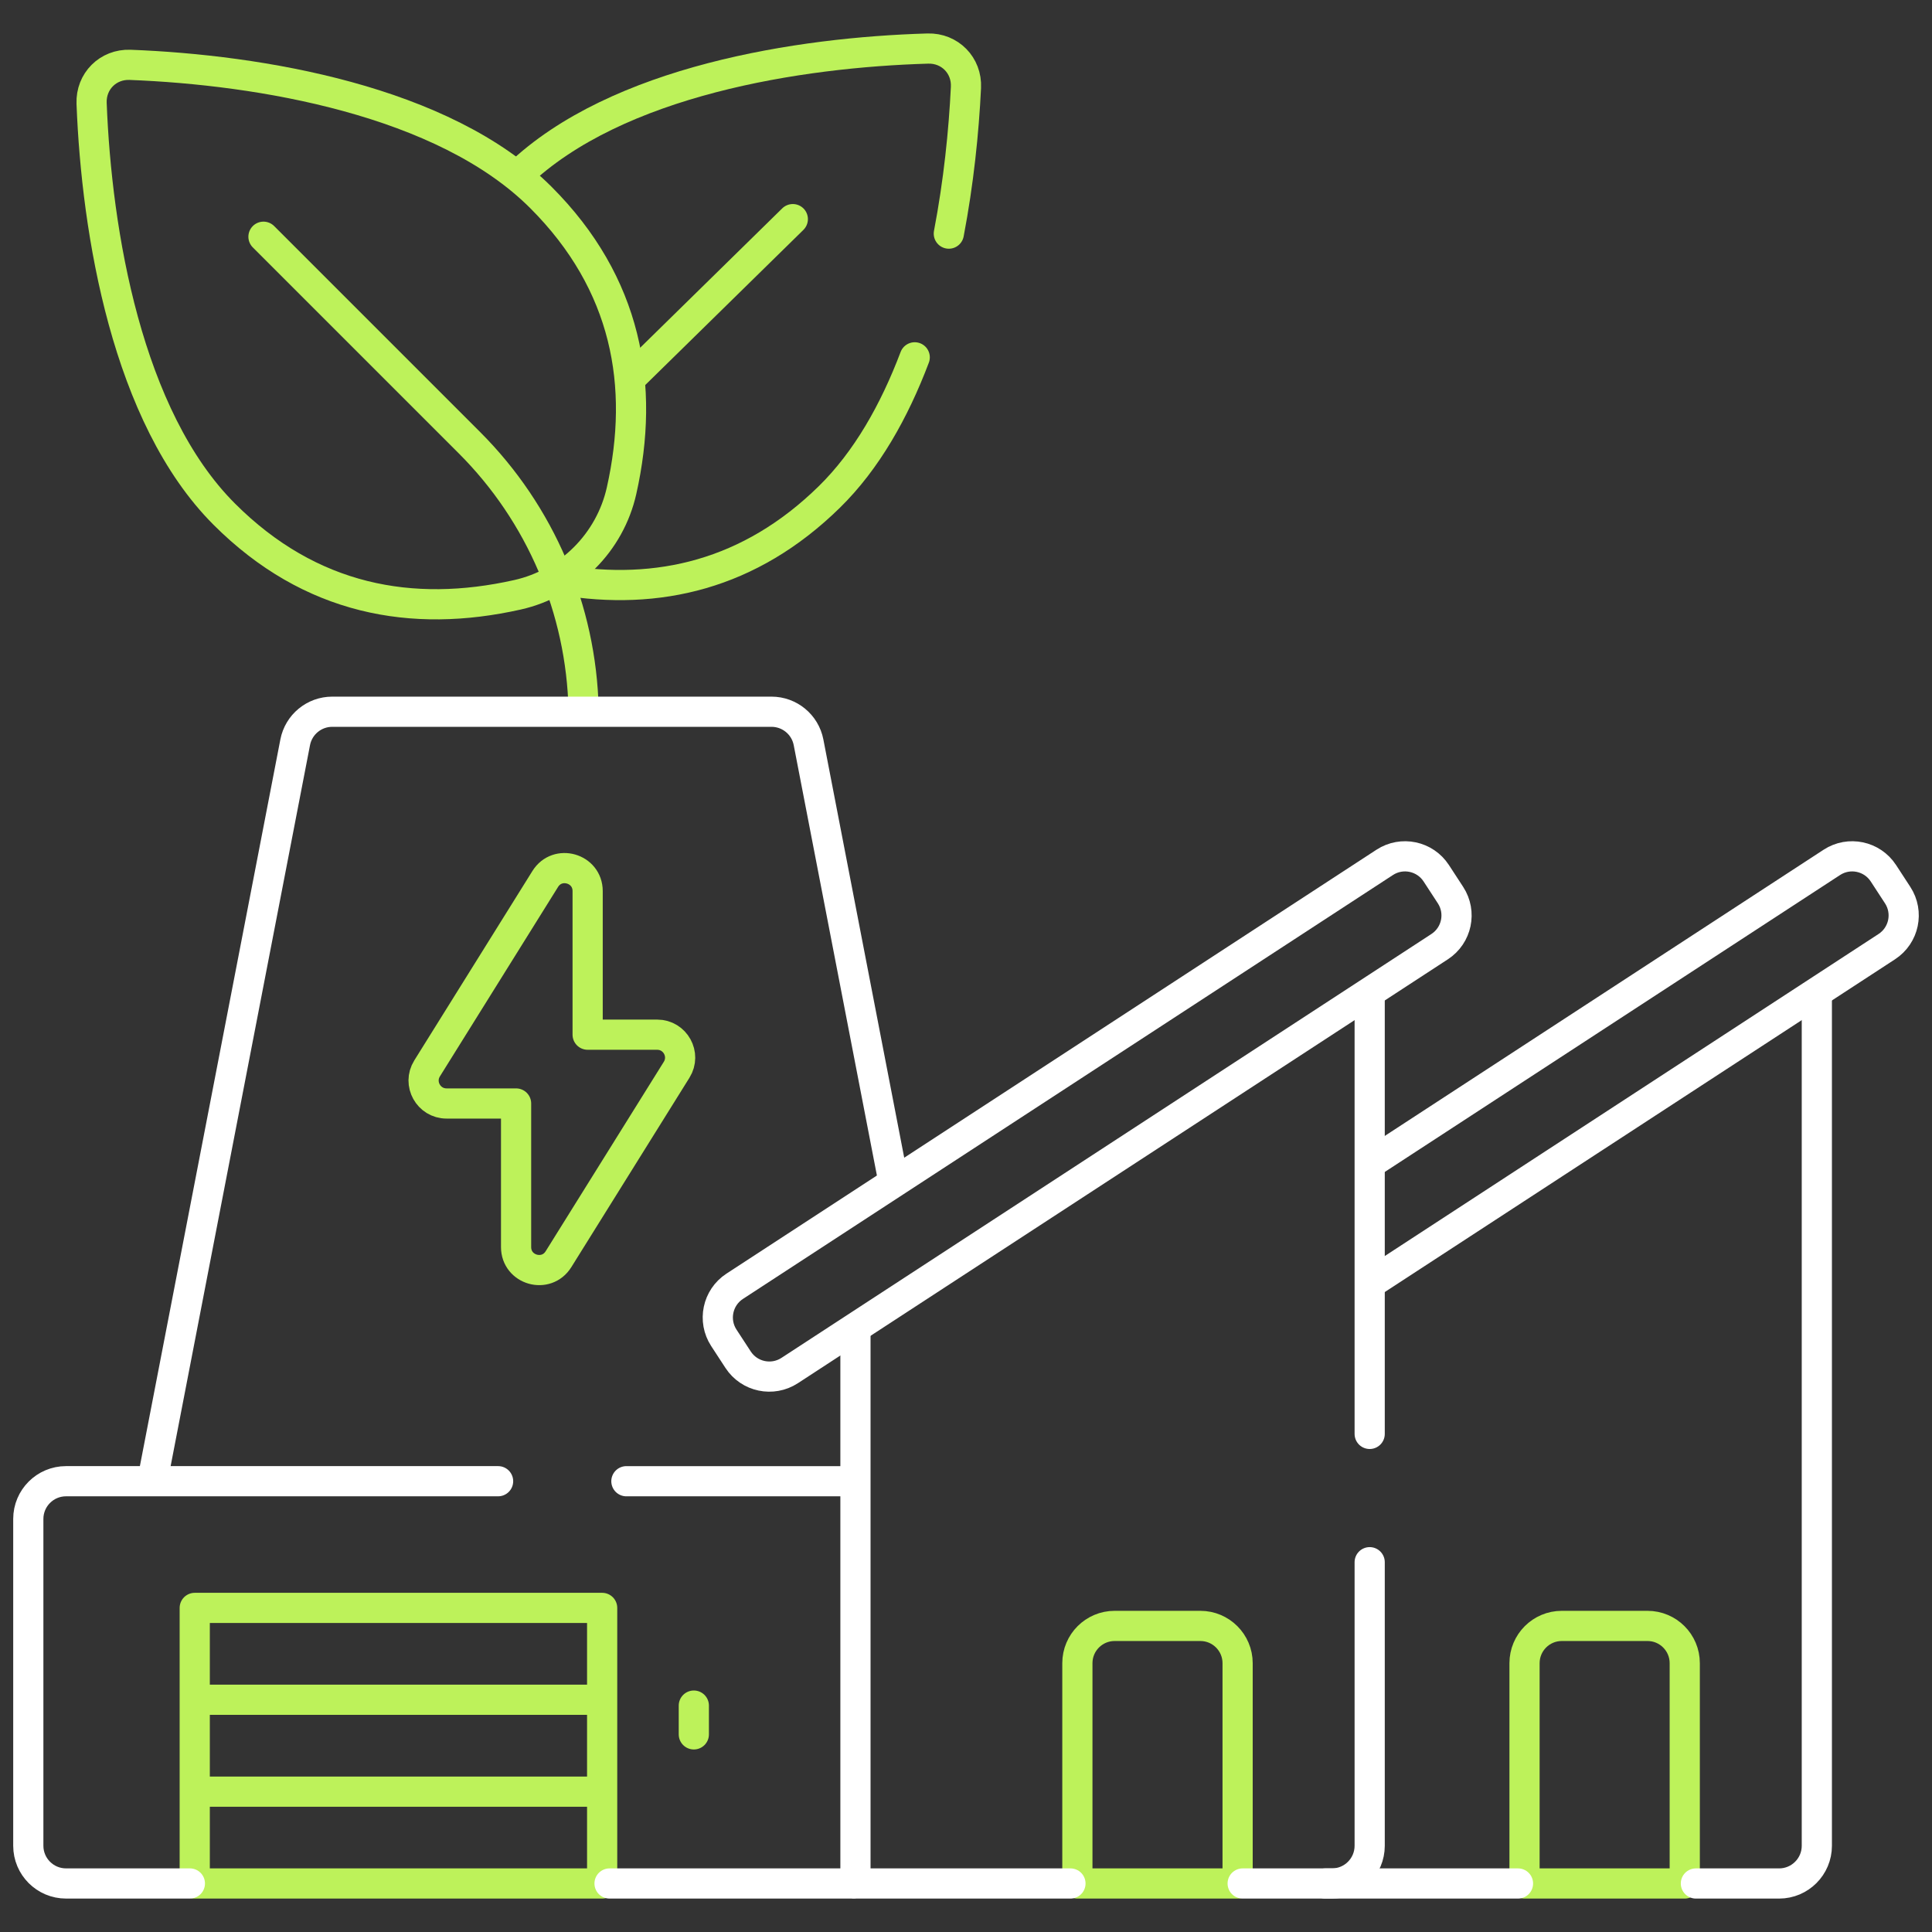 <svg xmlns="http://www.w3.org/2000/svg" width="128" height="128" viewBox="0 0 128 128" fill="none"><rect x="0" y="0" width="128" height="128" fill="#333333" stroke="none"/><path d="M111.619 124.786H101.004V110.19C101.004 108.827 102.109 107.721 103.473 107.721H109.151C110.514 107.721 111.619 108.827 111.619 110.19V124.786Z" stroke="#BDF25A" stroke-width="2" stroke-miterlimit="10" stroke-linecap="round" stroke-linejoin="round"></path><path d="M81.995 124.786H71.379V110.19C71.379 108.827 72.484 107.721 73.848 107.721H79.526C80.889 107.721 81.995 108.827 81.995 110.19V124.786Z" stroke="#BDF25A" stroke-width="2" stroke-miterlimit="10" stroke-linecap="round" stroke-linejoin="round"></path><path d="M39.894 124.786H12.902V106.528H39.894V124.786Z" stroke="#BDF25A" stroke-width="2" stroke-miterlimit="10" stroke-linecap="round" stroke-linejoin="round"></path><path d="M13.402 112.613H39.644" stroke="#BDF25A" stroke-width="2" stroke-miterlimit="10" stroke-linecap="round" stroke-linejoin="round"></path><path d="M39.644 118.701H13.402" stroke="#BDF25A" stroke-width="2" stroke-miterlimit="10" stroke-linecap="round" stroke-linejoin="round"></path><path d="M37.228 38.432C43.565 39.486 49.677 38.094 54.95 32.921C57.414 30.504 59.25 27.249 60.603 23.674" stroke="#BDF25A" stroke-width="2" stroke-miterlimit="10" stroke-linecap="round" stroke-linejoin="round"></path><path d="M62.862 15.478C63.513 12.075 63.856 8.719 63.997 5.79C64.067 4.334 62.93 3.175 61.473 3.217C52.975 3.462 40.863 5.336 34.326 11.594" stroke="#BDF25A" stroke-width="2" stroke-miterlimit="10" stroke-linecap="round" stroke-linejoin="round"></path><path d="M52.526 14.518L41.808 25.032" stroke="#BDF25A" stroke-width="2" stroke-miterlimit="10" stroke-linecap="round" stroke-linejoin="round"></path><path d="M6.069 6.845C6.013 5.388 7.161 4.24 8.617 4.296C17.179 4.625 29.396 6.644 35.835 13.082C41.54 18.788 42.745 25.538 41.179 32.515C40.41 35.94 37.713 38.637 34.288 39.406C27.31 40.972 20.561 39.768 14.855 34.062C8.417 27.623 6.398 15.406 6.069 6.845Z" stroke="#BDF25A" stroke-width="2" stroke-miterlimit="10" stroke-linecap="round" stroke-linejoin="round"></path><path d="M17.456 15.684L31.105 29.333C35.81 34.038 38.513 40.372 38.665 47.01" stroke="#BDF25A" stroke-width="2" stroke-miterlimit="10" stroke-linecap="round" stroke-linejoin="round"></path><path d="M36.124 58.233L28.296 70.785C27.665 71.797 28.393 73.109 29.586 73.109H34.192V82.622C34.192 84.15 36.193 84.722 37.001 83.426L44.829 70.874C45.46 69.862 44.733 68.55 43.539 68.55H38.933V59.037C38.933 57.509 36.932 56.937 36.124 58.233Z" stroke="#BDF25A" stroke-width="2" stroke-miterlimit="10" stroke-linecap="round" stroke-linejoin="round"></path><path d="M45.968 113V114.907" stroke="#BDF25A" stroke-width="2" stroke-miterlimit="10" stroke-linecap="round" stroke-linejoin="round"></path><path d="M59.185 78.237L53.568 49.179C53.34 48.003 52.311 47.154 51.113 47.154H22.012C20.814 47.154 19.785 48.003 19.557 49.179L10.155 97.813" stroke="white" stroke-width="2" stroke-miterlimit="10" stroke-linecap="round" stroke-linejoin="round"></path><path d="M56.46 98.135H41.5" stroke="white" stroke-width="2" stroke-miterlimit="10" stroke-linecap="round" stroke-linejoin="round"></path><path d="M33 98.134H4.375C2.994 98.134 1.875 99.254 1.875 100.634V122.285C1.875 123.666 2.994 124.785 4.375 124.785H12.58" stroke="white" stroke-width="2" stroke-miterlimit="10" stroke-linecap="round" stroke-linejoin="round"></path><path d="M120.37 66.262V122.286C120.37 123.666 119.25 124.786 117.87 124.786H112.357" stroke="white" stroke-width="2" stroke-miterlimit="10" stroke-linecap="round" stroke-linejoin="round"></path><path d="M90.976 76.953L121.363 57.135C122.505 56.39 124.035 56.712 124.78 57.854L125.724 59.302C126.469 60.444 126.147 61.973 125.004 62.718L91.116 84.819" stroke="white" stroke-width="2" stroke-miterlimit="10" stroke-linecap="round" stroke-linejoin="round"></path><path d="M82.33 124.786H88.245C89.626 124.786 90.745 123.666 90.745 122.286V103.5" stroke="white" stroke-width="2" stroke-miterlimit="10" stroke-linecap="round" stroke-linejoin="round"></path><path d="M56.676 88.23V124.786H70.92" stroke="white" stroke-width="2" stroke-miterlimit="10" stroke-linecap="round" stroke-linejoin="round"></path><path d="M90.745 95V66.012" stroke="white" stroke-width="2" stroke-miterlimit="10" stroke-linecap="round" stroke-linejoin="round"></path><path d="M48.901 90.083L47.957 88.636C47.212 87.494 47.534 85.964 48.676 85.219L91.739 57.135C92.881 56.39 94.41 56.712 95.155 57.854L96.099 59.302C96.844 60.444 96.522 61.973 95.38 62.718L52.318 90.802C51.176 91.547 49.646 91.225 48.901 90.083Z" stroke="white" stroke-width="2" stroke-miterlimit="10" stroke-linecap="round" stroke-linejoin="round"></path><path d="M40.384 124.786H56.46" stroke="white" stroke-width="2" stroke-miterlimit="10" stroke-linecap="round" stroke-linejoin="round"></path><path d="M100.571 124.786H87.801" stroke="white" stroke-width="2" stroke-miterlimit="10" stroke-linecap="round" stroke-linejoin="round"></path></svg>